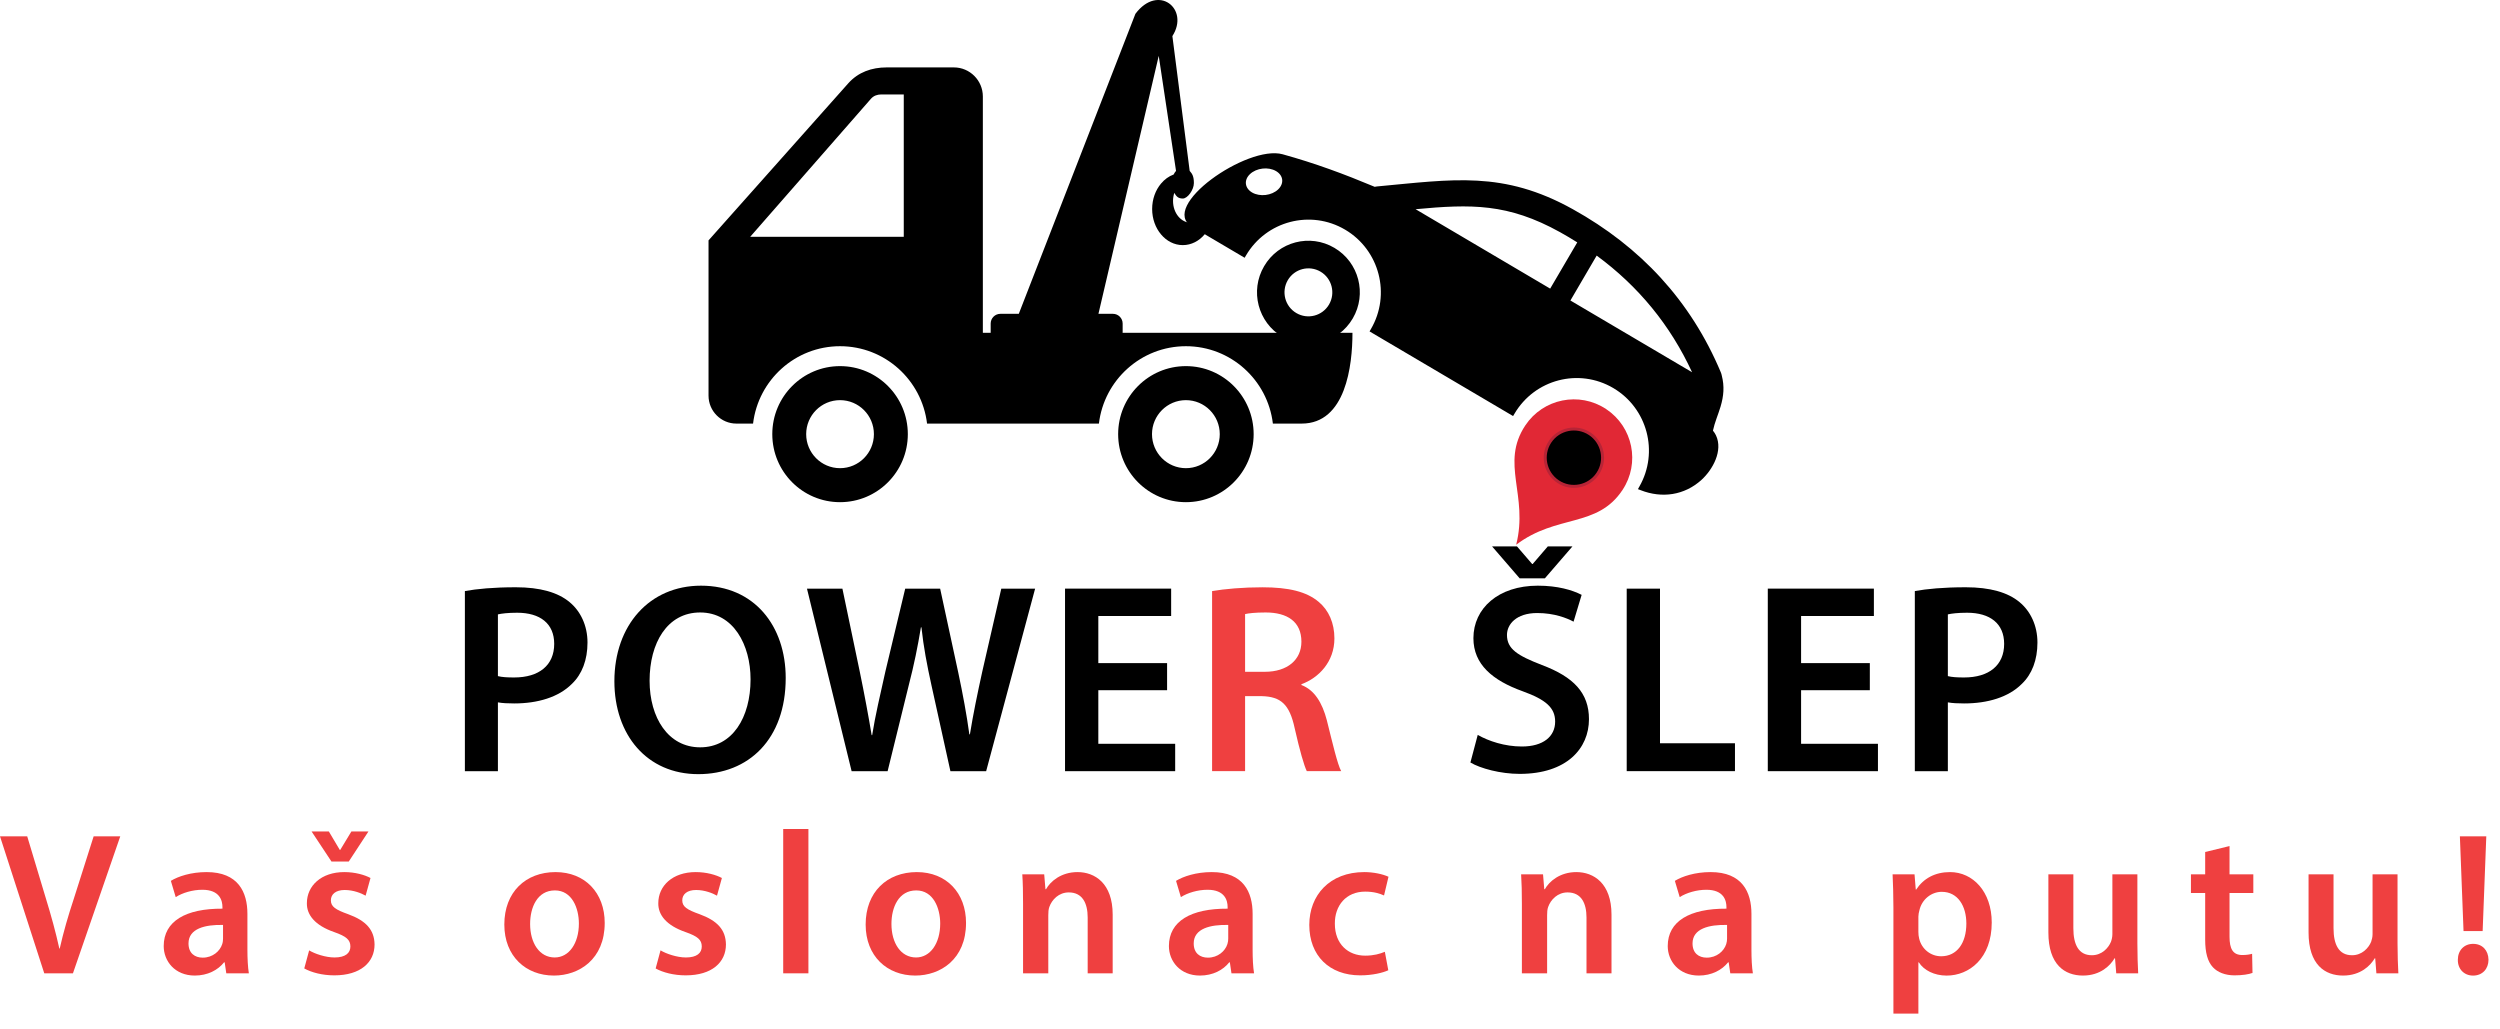 <svg width="85" height="35" viewBox="0 0 85 35" fill="none" xmlns="http://www.w3.org/2000/svg">
<path d="M16.929 22.988C17.068 23.024 17.251 23.034 17.482 23.034C18.328 23.034 18.843 22.62 18.843 21.892C18.843 21.201 18.365 20.833 17.583 20.833C17.27 20.833 17.049 20.861 16.929 20.889V22.988ZM15.806 20.096C16.211 20.023 16.773 19.967 17.537 19.967C18.365 19.967 18.972 20.142 19.368 20.474C19.736 20.778 19.975 21.266 19.975 21.846C19.975 22.435 19.791 22.923 19.441 23.255C18.991 23.706 18.282 23.917 17.482 23.917C17.27 23.917 17.076 23.908 16.929 23.88V26.22H15.806V20.096Z" fill="black"/>
<path d="M22.086 23.144C22.086 24.406 22.721 25.409 23.806 25.409C24.902 25.409 25.519 24.396 25.519 23.097C25.519 21.929 24.939 20.824 23.806 20.824C22.684 20.824 22.086 21.864 22.086 23.144ZM26.714 23.052C26.714 25.133 25.454 26.321 23.742 26.321C21.994 26.321 20.889 24.985 20.889 23.162C20.889 21.256 22.086 19.913 23.834 19.913C25.648 19.913 26.714 21.284 26.714 23.052Z" fill="black"/>
<path d="M28.955 26.22L27.437 20.014H28.642L29.231 22.831C29.387 23.586 29.535 24.379 29.636 24.994H29.654C29.756 24.341 29.931 23.605 30.105 22.822L30.777 20.014H31.965L32.581 22.868C32.737 23.605 32.866 24.295 32.958 24.968H32.977C33.087 24.286 33.234 23.577 33.4 22.822L34.044 20.014H35.194L33.529 26.22H32.314L31.67 23.301C31.514 22.591 31.402 22.003 31.329 21.33H31.311C31.201 21.993 31.081 22.591 30.897 23.301L30.179 26.22H28.955Z" fill="black"/>
<path d="M39.681 23.467H37.343V25.289H39.956V26.22H36.211V20.013H39.819V20.944H37.343V22.546H39.681V23.467Z" fill="black"/>
<path d="M42.333 22.841H43.005C43.769 22.841 44.248 22.435 44.248 21.818C44.248 21.137 43.769 20.824 43.033 20.824C42.674 20.824 42.444 20.852 42.333 20.879V22.841ZM41.211 20.097C41.634 20.023 42.269 19.968 42.923 19.968C43.816 19.968 44.423 20.115 44.837 20.465C45.177 20.75 45.37 21.183 45.37 21.707C45.37 22.508 44.828 23.052 44.248 23.264V23.291C44.689 23.457 44.956 23.89 45.112 24.488C45.306 25.262 45.471 25.98 45.6 26.219H44.431C44.34 26.035 44.193 25.529 44.018 24.755C43.843 23.945 43.548 23.687 42.904 23.669H42.333V26.219H41.211V20.097Z" fill="#EF4040"/>
<path d="M51.669 19.664L50.73 18.577H51.577L52.093 19.176H52.111L52.626 18.577H53.464L52.525 19.664H51.669ZM50.243 24.986C50.611 25.198 51.163 25.381 51.743 25.381C52.47 25.381 52.875 25.041 52.875 24.534C52.875 24.065 52.562 23.789 51.771 23.503C50.749 23.135 50.096 22.591 50.096 21.698C50.096 20.686 50.942 19.913 52.286 19.913C52.958 19.913 53.454 20.06 53.776 20.225L53.501 21.137C53.28 21.017 52.847 20.843 52.267 20.843C51.55 20.843 51.237 21.229 51.237 21.588C51.237 22.067 51.595 22.288 52.424 22.61C53.501 23.015 54.025 23.558 54.025 24.451C54.025 25.446 53.271 26.312 51.669 26.312C51.016 26.312 50.335 26.127 49.994 25.925L50.243 24.986Z" fill="black"/>
<path d="M55.308 20.014H56.44V25.271H58.989V26.219H55.308V20.014Z" fill="black"/>
<path d="M63.574 23.467H61.237V25.289H63.85V26.22H60.105V20.013H63.712V20.944H61.237V22.546H63.574V23.467Z" fill="black"/>
<path d="M66.227 22.988C66.365 23.024 66.549 23.034 66.779 23.034C67.626 23.034 68.141 22.62 68.141 21.892C68.141 21.201 67.662 20.833 66.881 20.833C66.567 20.833 66.347 20.861 66.227 20.889V22.988ZM65.104 20.096C65.509 20.023 66.071 19.967 66.835 19.967C67.662 19.967 68.27 20.142 68.666 20.474C69.034 20.778 69.273 21.266 69.273 21.846C69.273 22.435 69.089 22.923 68.739 23.255C68.289 23.706 67.58 23.917 66.779 23.917C66.567 23.917 66.374 23.908 66.227 23.88V26.22H65.104V20.096Z" fill="black"/>
<path d="M1.505 33.093L0 28.435H0.925L1.561 30.55C1.741 31.137 1.892 31.683 2.017 32.25H2.031C2.155 31.697 2.32 31.13 2.508 30.563L3.184 28.435H4.089L2.48 33.093H1.505Z" fill="#EF4040"/>
<path d="M7.583 31.448C6.983 31.434 6.409 31.566 6.409 32.077C6.409 32.409 6.623 32.56 6.893 32.56C7.231 32.56 7.48 32.339 7.556 32.098C7.577 32.036 7.583 31.967 7.583 31.912V31.448ZM7.694 33.093L7.639 32.719H7.618C7.41 32.983 7.058 33.169 6.623 33.169C5.946 33.169 5.566 32.679 5.566 32.167C5.566 31.317 6.32 30.888 7.563 30.895V30.84C7.563 30.619 7.472 30.252 6.879 30.252C6.547 30.252 6.202 30.356 5.974 30.502L5.809 29.949C6.057 29.797 6.492 29.651 7.024 29.651C8.101 29.651 8.412 30.336 8.412 31.068V32.285C8.412 32.588 8.427 32.886 8.461 33.093H7.694Z" fill="#EF4040"/>
<path d="M11.27 29.292L10.593 28.269H11.18L11.553 28.897H11.568L11.948 28.269H12.528L11.858 29.292H11.27ZM10.511 32.313C10.704 32.43 11.07 32.554 11.374 32.554C11.747 32.554 11.913 32.402 11.913 32.181C11.913 31.953 11.774 31.835 11.36 31.69C10.704 31.462 10.427 31.102 10.434 30.709C10.434 30.114 10.925 29.651 11.705 29.651C12.079 29.651 12.403 29.748 12.597 29.852L12.431 30.453C12.285 30.37 12.017 30.26 11.719 30.26C11.415 30.26 11.25 30.404 11.25 30.612C11.25 30.826 11.409 30.93 11.836 31.082C12.444 31.303 12.727 31.613 12.735 32.112C12.735 32.72 12.258 33.162 11.367 33.162C10.959 33.162 10.593 33.065 10.345 32.927L10.511 32.313Z" fill="#EF4040"/>
<path d="M18.024 31.414C18.024 32.064 18.342 32.554 18.86 32.554C19.344 32.554 19.682 32.077 19.682 31.4C19.682 30.875 19.447 30.274 18.867 30.274C18.266 30.274 18.024 30.854 18.024 31.414ZM20.56 31.379C20.56 32.616 19.689 33.169 18.833 33.169C17.88 33.169 17.147 32.513 17.147 31.434C17.147 30.329 17.873 29.651 18.888 29.651C19.89 29.651 20.56 30.357 20.56 31.379Z" fill="#EF4040"/>
<path d="M22.458 32.312C22.651 32.429 23.017 32.554 23.321 32.554C23.694 32.554 23.86 32.402 23.86 32.181C23.86 31.953 23.721 31.835 23.307 31.69C22.651 31.463 22.375 31.103 22.382 30.709C22.382 30.115 22.872 29.651 23.653 29.651C24.026 29.651 24.351 29.748 24.544 29.852L24.378 30.453C24.233 30.37 23.964 30.26 23.666 30.26C23.363 30.26 23.197 30.405 23.197 30.612C23.197 30.826 23.356 30.93 23.784 31.082C24.392 31.304 24.675 31.614 24.682 32.111C24.682 32.719 24.205 33.162 23.314 33.162C22.907 33.162 22.541 33.065 22.292 32.928L22.458 32.312Z" fill="#EF4040"/>
<path d="M26.629 28.186H27.486V33.093H26.629V28.186Z" fill="#EF4040"/>
<path d="M30.309 31.414C30.309 32.064 30.628 32.554 31.146 32.554C31.629 32.554 31.967 32.077 31.967 31.4C31.967 30.875 31.732 30.274 31.152 30.274C30.551 30.274 30.309 30.854 30.309 31.414ZM32.845 31.379C32.845 32.616 31.974 33.169 31.118 33.169C30.165 33.169 29.432 32.513 29.432 31.434C29.432 30.329 30.158 29.651 31.173 29.651C32.175 29.651 32.845 30.357 32.845 31.379Z" fill="#EF4040"/>
<path d="M34.784 30.729C34.784 30.342 34.778 30.017 34.758 29.727H35.503L35.545 30.232H35.566C35.711 29.969 36.077 29.651 36.636 29.651C37.224 29.651 37.831 30.031 37.831 31.096V33.093H36.981V31.193C36.981 30.709 36.802 30.342 36.339 30.342C36.001 30.342 35.765 30.585 35.676 30.84C35.648 30.916 35.642 31.02 35.642 31.117V33.093H34.784V30.729Z" fill="#EF4040"/>
<path d="M41.76 31.448C41.159 31.434 40.586 31.566 40.586 32.077C40.586 32.409 40.799 32.56 41.069 32.56C41.408 32.56 41.656 32.339 41.732 32.098C41.753 32.036 41.76 31.967 41.76 31.912V31.448ZM41.87 33.093L41.815 32.719H41.794C41.587 32.983 41.234 33.169 40.799 33.169C40.123 33.169 39.743 32.679 39.743 32.167C39.743 31.317 40.496 30.888 41.739 30.895V30.84C41.739 30.619 41.649 30.252 41.056 30.252C40.723 30.252 40.378 30.356 40.15 30.502L39.985 29.949C40.234 29.797 40.668 29.651 41.201 29.651C42.278 29.651 42.589 30.336 42.589 31.068V32.285C42.589 32.588 42.603 32.886 42.638 33.093H41.87Z" fill="#EF4040"/>
<path d="M47.202 32.989C47.023 33.072 46.67 33.162 46.249 33.162C45.199 33.162 44.516 32.492 44.516 31.448C44.516 30.439 45.206 29.651 46.387 29.651C46.698 29.651 47.016 29.72 47.209 29.81L47.057 30.446C46.919 30.383 46.718 30.315 46.415 30.315C45.765 30.315 45.379 30.791 45.385 31.407C45.385 32.098 45.834 32.492 46.415 32.492C46.711 32.492 46.919 32.43 47.085 32.361L47.202 32.989Z" fill="#EF4040"/>
<path d="M51.744 30.729C51.744 30.342 51.737 30.017 51.718 29.727H52.463L52.505 30.232H52.526C52.67 29.969 53.037 29.651 53.596 29.651C54.184 29.651 54.791 30.031 54.791 31.096V33.093H53.941V31.193C53.941 30.709 53.762 30.342 53.299 30.342C52.961 30.342 52.725 30.585 52.636 30.84C52.608 30.916 52.602 31.02 52.602 31.117V33.093H51.744V30.729Z" fill="#EF4040"/>
<path d="M58.72 31.448C58.119 31.434 57.546 31.566 57.546 32.077C57.546 32.409 57.759 32.56 58.029 32.56C58.368 32.56 58.616 32.339 58.692 32.098C58.713 32.036 58.72 31.967 58.72 31.912V31.448ZM58.83 33.093L58.775 32.719H58.755C58.547 32.983 58.194 33.169 57.759 33.169C57.083 33.169 56.703 32.679 56.703 32.167C56.703 31.317 57.456 30.888 58.699 30.895V30.84C58.699 30.619 58.609 30.252 58.016 30.252C57.683 30.252 57.338 30.356 57.11 30.502L56.945 29.949C57.194 29.797 57.628 29.651 58.16 29.651C59.238 29.651 59.549 30.336 59.549 31.068V32.285C59.549 32.588 59.563 32.886 59.598 33.093H58.83Z" fill="#EF4040"/>
<path d="M65.225 31.684C65.225 31.766 65.233 31.843 65.253 31.919C65.337 32.264 65.639 32.513 65.999 32.513C66.538 32.513 66.856 32.064 66.856 31.4C66.856 30.805 66.566 30.322 66.02 30.322C65.667 30.322 65.343 30.578 65.26 30.95C65.24 31.02 65.225 31.096 65.225 31.165V31.684ZM64.376 30.847C64.376 30.405 64.362 30.045 64.348 29.727H65.094L65.136 30.246H65.149C65.399 29.866 65.791 29.651 66.302 29.651C67.077 29.651 67.719 30.315 67.719 31.366C67.719 32.582 66.952 33.17 66.186 33.17C65.764 33.17 65.412 32.989 65.24 32.72H65.225V34.462H64.376V30.847Z" fill="#EF4040"/>
<path d="M72.671 32.084C72.671 32.485 72.684 32.816 72.698 33.093H71.952L71.911 32.581H71.896C71.752 32.824 71.42 33.169 70.819 33.169C70.204 33.169 69.645 32.803 69.645 31.704V29.728H70.494V31.559C70.494 32.118 70.674 32.478 71.123 32.478C71.462 32.478 71.683 32.236 71.772 32.022C71.8 31.946 71.821 31.856 71.821 31.759V29.728H72.671V32.084Z" fill="#EF4040"/>
<path d="M75.804 28.766V29.727H76.613V30.363H75.804V31.849C75.804 32.257 75.916 32.471 76.239 32.471C76.385 32.471 76.495 32.451 76.572 32.429L76.585 33.079C76.46 33.128 76.239 33.162 75.971 33.162C75.66 33.162 75.397 33.059 75.238 32.886C75.058 32.692 74.976 32.388 74.976 31.946V30.363H74.492V29.727H74.976V28.968L75.804 28.766Z" fill="#EF4040"/>
<path d="M81.516 32.084C81.516 32.485 81.53 32.816 81.544 33.093H80.797L80.757 32.581H80.742C80.598 32.824 80.266 33.169 79.665 33.169C79.05 33.169 78.491 32.803 78.491 31.704V29.728H79.34V31.559C79.34 32.118 79.52 32.478 79.969 32.478C80.308 32.478 80.529 32.236 80.618 32.022C80.645 31.946 80.667 31.856 80.667 31.759V29.728H81.516V32.084Z" fill="#EF4040"/>
<path d="M83.76 31.656L83.636 28.435H84.534L84.41 31.656H83.76ZM83.567 32.631C83.567 32.312 83.781 32.091 84.085 32.091C84.402 32.091 84.603 32.312 84.609 32.631C84.609 32.941 84.402 33.17 84.085 33.17C83.774 33.17 83.56 32.941 83.567 32.631Z" fill="#EF4040"/>
<path fill-rule="evenodd" clip-rule="evenodd" d="M44.257 14.402H43.278C43.102 12.92 41.844 11.771 40.321 11.771C38.797 11.771 37.54 12.92 37.363 14.402H31.52C31.342 12.92 30.085 11.771 28.561 11.771C27.038 11.771 25.781 12.92 25.604 14.402H25.036C24.515 14.402 24.09 13.975 24.09 13.453V8.173L28.839 2.835C29.178 2.454 29.637 2.292 30.146 2.292H32.432C32.974 2.292 33.417 2.736 33.417 3.28V9.291V11.315H33.683C33.683 11.305 33.683 11.295 33.683 11.285V11.001C33.683 10.818 33.831 10.67 34.013 10.67H34.639L38.604 0.47C39.381 -0.567 40.455 0.305 39.861 1.227L40.449 5.811C40.536 5.907 40.592 5.996 40.592 6.225C40.592 6.454 40.379 6.75 40.216 6.75C40.054 6.75 39.995 6.675 39.926 6.558C39.899 6.642 39.883 6.735 39.883 6.832C39.883 7.04 39.952 7.227 40.065 7.362C40.174 7.492 40.324 7.573 40.488 7.573C40.625 7.573 40.753 7.517 40.854 7.422C40.961 7.322 41.04 7.179 41.074 7.014C41.083 6.975 41.117 6.943 41.159 6.942C41.21 6.94 41.253 6.979 41.254 7.029L41.256 7.066V7.068L41.257 7.096V7.106C41.257 7.442 41.142 7.747 40.958 7.968C40.769 8.194 40.506 8.334 40.215 8.334C39.925 8.334 39.662 8.194 39.474 7.968C39.288 7.747 39.173 7.442 39.173 7.106C39.173 6.77 39.288 6.464 39.474 6.243C39.592 6.101 39.739 5.993 39.904 5.933C39.926 5.887 39.953 5.845 39.985 5.811L39.397 1.899L37.347 10.67H37.841C38.022 10.67 38.17 10.819 38.17 11.001V11.285C38.17 11.294 38.17 11.305 38.168 11.315H45.984C45.984 12.428 45.756 14.402 44.257 14.402ZM40.321 12.448C41.593 12.448 42.624 13.484 42.624 14.761C42.624 16.039 41.593 17.074 40.321 17.074C39.048 17.074 38.017 16.039 38.017 14.761C38.017 13.484 39.048 12.448 40.321 12.448ZM28.561 12.448C29.834 12.448 30.866 13.484 30.866 14.761C30.866 16.039 29.834 17.074 28.561 17.074C27.289 17.074 26.258 16.039 26.258 14.761C26.258 13.484 27.289 12.448 28.561 12.448ZM28.561 13.605C29.198 13.605 29.713 14.123 29.713 14.761C29.713 15.399 29.198 15.918 28.561 15.918C27.925 15.918 27.41 15.399 27.41 14.761C27.41 14.123 27.925 13.605 28.561 13.605ZM40.321 13.605C40.957 13.605 41.472 14.123 41.472 14.761C41.472 15.399 40.957 15.918 40.321 15.918C39.685 15.918 39.168 15.399 39.168 14.761C39.168 14.123 39.685 13.605 40.321 13.605ZM25.506 8.052L29.615 3.355C29.706 3.254 29.829 3.211 29.965 3.211H30.728V8.052H25.506Z" fill="black"/>
<path fill-rule="evenodd" clip-rule="evenodd" d="M46.74 6.352C45.691 5.913 44.707 5.549 43.609 5.245C42.41 4.913 39.374 7.028 40.531 7.71L42.318 8.764L42.362 8.688C43.051 7.511 44.561 7.117 45.733 7.808C46.906 8.5 47.299 10.015 46.609 11.192L46.565 11.268L51.445 14.146L51.49 14.07C52.178 12.896 53.682 12.504 54.852 13.194C56.011 13.878 56.408 15.37 55.74 16.541L55.69 16.631L55.785 16.667C56.505 16.95 57.27 16.842 57.849 16.317C58.233 15.968 58.59 15.321 58.342 14.8C58.315 14.743 58.28 14.69 58.24 14.642C58.298 14.365 58.418 14.096 58.499 13.825C58.607 13.463 58.635 13.133 58.54 12.767C58.535 12.735 58.524 12.701 58.511 12.667C57.487 10.223 55.775 8.389 53.474 7.112C51.103 5.795 49.4 6.101 46.809 6.34C46.786 6.342 46.762 6.346 46.74 6.352ZM43.387 5.818C43.635 5.965 43.667 6.236 43.46 6.437C43.238 6.652 42.836 6.699 42.569 6.544C42.321 6.396 42.288 6.124 42.495 5.924C42.718 5.709 43.121 5.662 43.387 5.818ZM48.13 7.113C50.018 6.937 51.268 6.91 53.042 7.894C53.24 8.004 53.435 8.12 53.627 8.241L52.706 9.813L48.13 7.113ZM54.287 8.69C55.709 9.735 56.792 11.057 57.531 12.657L53.394 10.217L54.287 8.69ZM45.371 8.428C46.203 8.918 46.483 9.993 45.993 10.828C45.504 11.664 44.433 11.944 43.601 11.453C42.769 10.962 42.489 9.887 42.98 9.051C43.468 8.215 44.539 7.936 45.371 8.428ZM44.899 9.237C44.511 9.008 44.013 9.138 43.785 9.526C43.558 9.915 43.687 10.415 44.074 10.643C44.462 10.872 44.959 10.742 45.187 10.354C45.414 9.965 45.285 9.465 44.899 9.237Z" fill="black"/>
<path d="M55.165 16.659C54.305 17.957 52.937 17.473 51.55 18.521C51.976 16.835 50.999 15.762 51.86 14.465C52.466 13.552 53.697 13.303 54.609 13.909C55.522 14.515 55.771 15.746 55.165 16.659Z" fill="#E12835"/>
<path d="M54.325 16.101C54.027 16.55 53.422 16.673 52.973 16.375C52.524 16.077 52.402 15.471 52.701 15.023C52.998 14.574 53.604 14.452 54.052 14.749C54.501 15.047 54.623 15.652 54.325 16.101Z" fill="black"/>
<path d="M54.024 14.791C53.599 14.509 53.024 14.625 52.742 15.05C52.461 15.475 52.577 16.05 53.002 16.332C53.426 16.614 54.001 16.499 54.283 16.073C54.565 15.649 54.449 15.073 54.024 14.791ZM52.946 16.417C52.474 16.104 52.345 15.466 52.658 14.995C52.971 14.523 53.609 14.393 54.08 14.707C54.551 15.02 54.68 15.658 54.367 16.129C54.055 16.601 53.417 16.73 52.946 16.417Z" fill="#B72436"/>
</svg>
